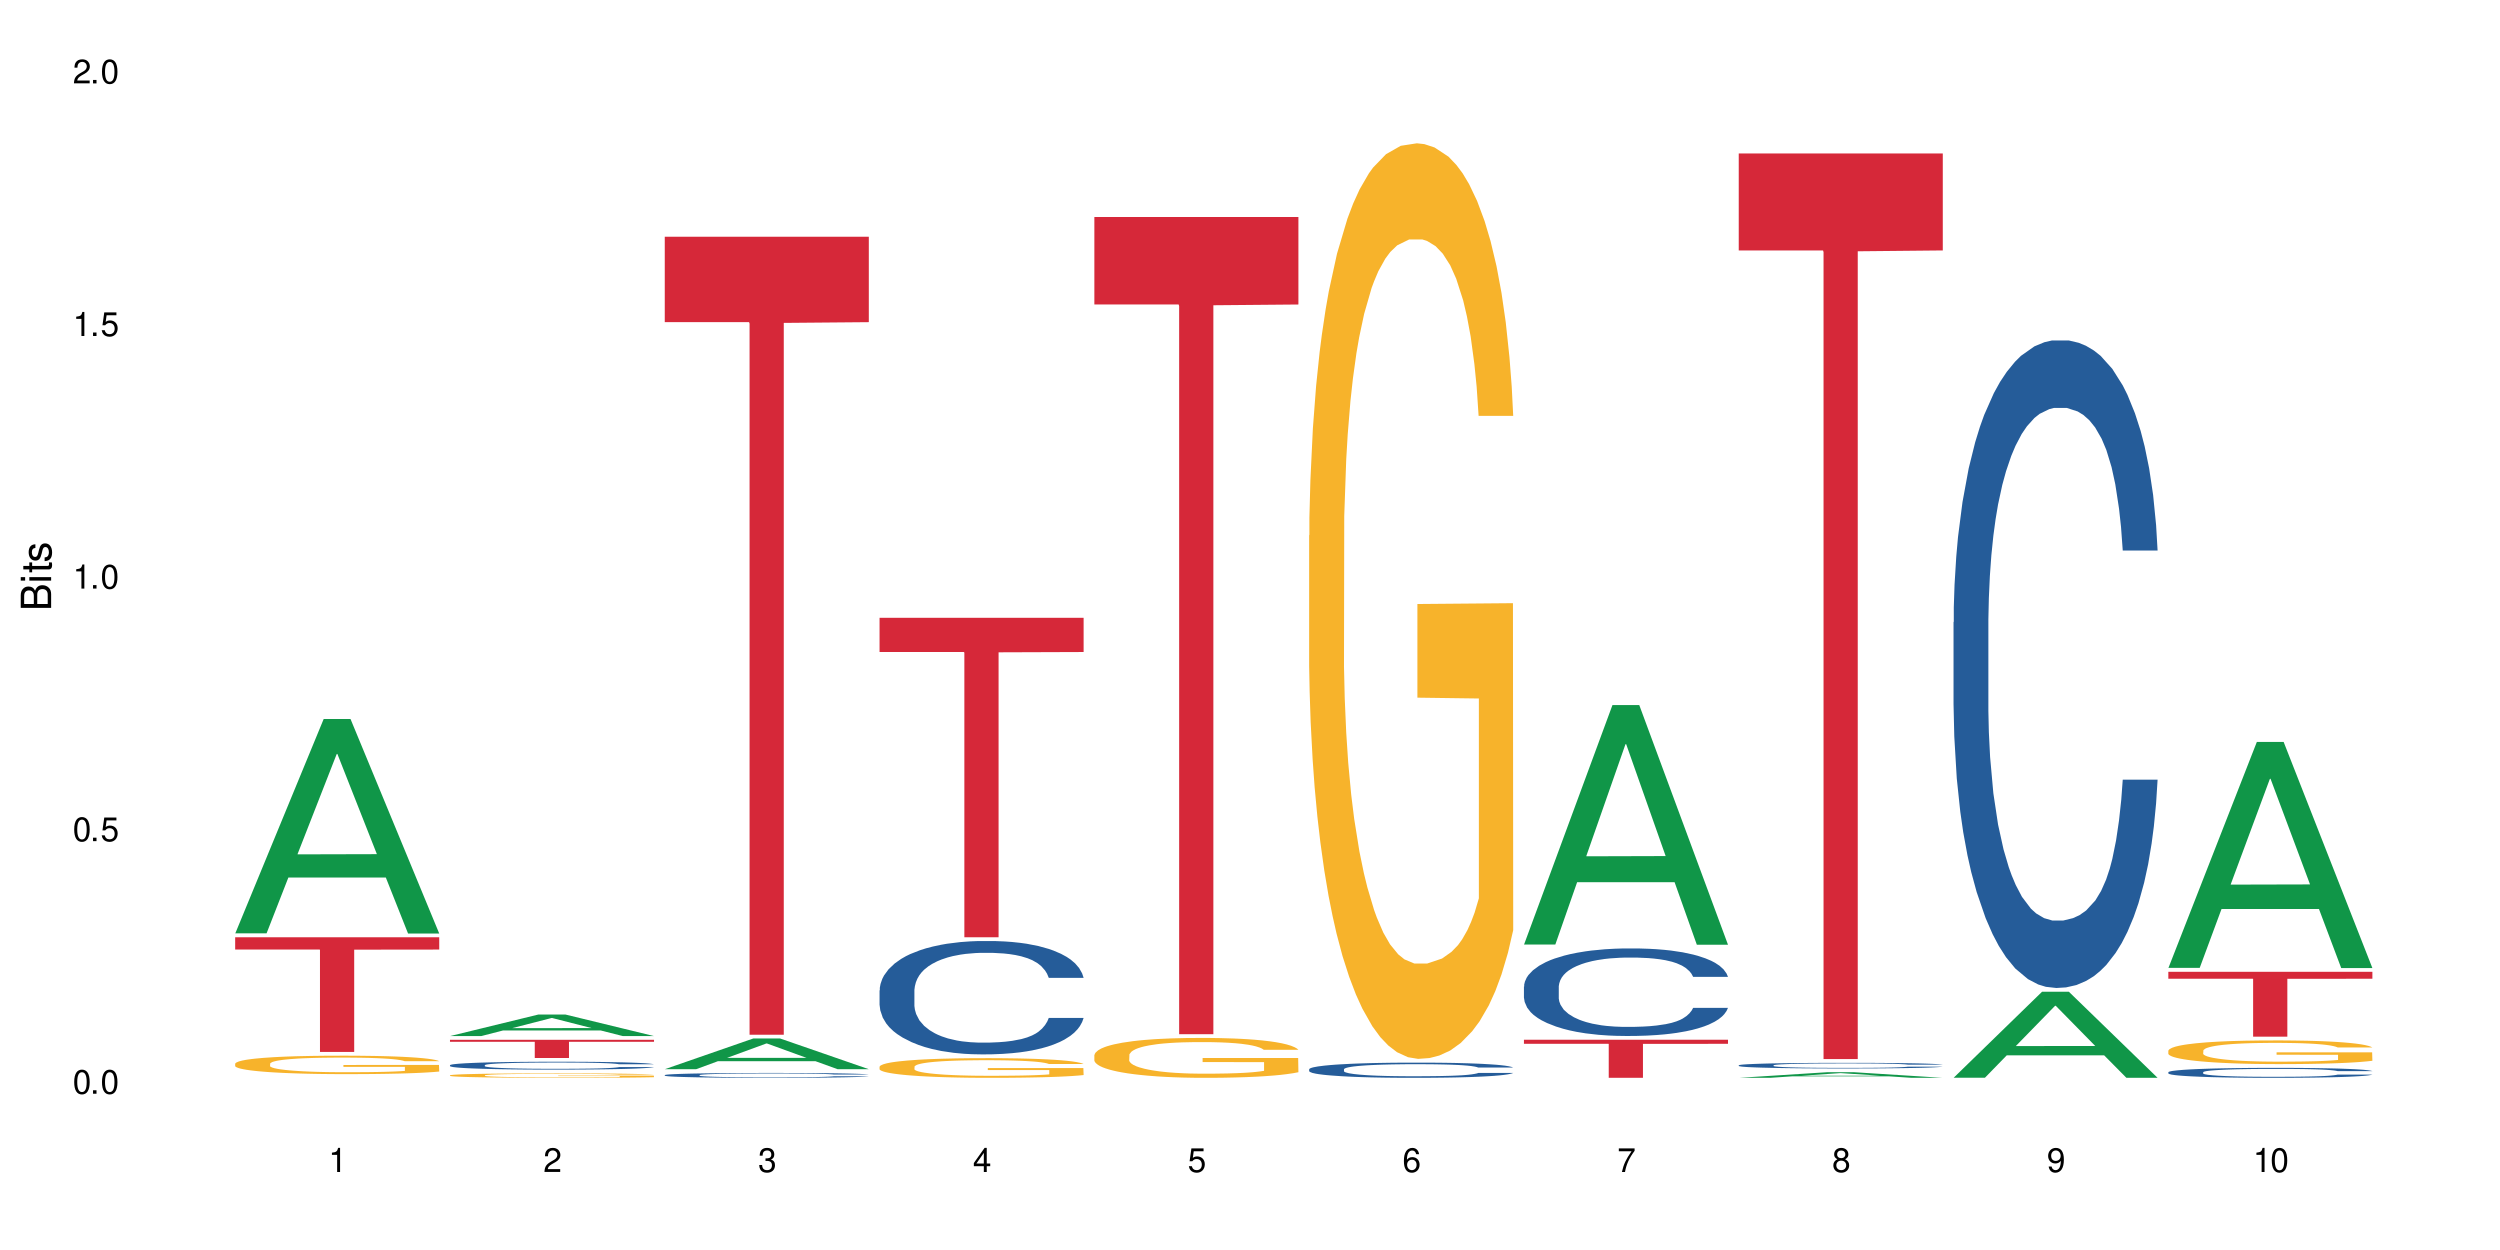 <?xml version="1.0" encoding="UTF-8"?>
<svg xmlns="http://www.w3.org/2000/svg" xmlns:xlink="http://www.w3.org/1999/xlink" width="720" height="360" viewBox="0 0 720 360">
<defs>
<g>
<g id="glyph-0-0">
</g>
<g id="glyph-0-1">
<path d="M 2.641 -6.938 C 2 -6.938 1.422 -6.656 1.078 -6.172 C 0.641 -5.562 0.406 -4.641 0.406 -3.359 C 0.406 -1.016 1.188 0.219 2.641 0.219 C 4.078 0.219 4.859 -1.016 4.859 -3.297 C 4.859 -4.641 4.656 -5.547 4.203 -6.172 C 3.844 -6.656 3.281 -6.938 2.641 -6.938 Z M 2.641 -6.188 C 3.547 -6.188 4 -5.25 4 -3.375 C 4 -1.406 3.562 -0.484 2.625 -0.484 C 1.734 -0.484 1.281 -1.438 1.281 -3.344 C 1.281 -5.25 1.734 -6.188 2.641 -6.188 Z M 2.641 -6.188 "/>
</g>
<g id="glyph-0-2">
<path d="M 1.828 -1 L 0.828 -1 L 0.828 0 L 1.828 0 Z M 1.828 -1 "/>
</g>
<g id="glyph-0-3">
<path d="M 4.562 -6.797 L 1.062 -6.797 L 0.547 -3.094 L 1.328 -3.094 C 1.719 -3.562 2.047 -3.734 2.578 -3.734 C 3.484 -3.734 4.062 -3.109 4.062 -2.094 C 4.062 -1.125 3.484 -0.531 2.578 -0.531 C 1.828 -0.531 1.375 -0.906 1.188 -1.672 L 0.328 -1.672 C 0.453 -1.109 0.547 -0.844 0.75 -0.594 C 1.125 -0.078 1.828 0.219 2.594 0.219 C 3.969 0.219 4.922 -0.781 4.922 -2.219 C 4.922 -3.562 4.031 -4.484 2.719 -4.484 C 2.25 -4.484 1.859 -4.359 1.469 -4.062 L 1.734 -5.969 L 4.562 -5.969 Z M 4.562 -6.797 "/>
</g>
<g id="glyph-0-4">
<path d="M 2.484 -4.938 L 2.484 0 L 3.328 0 L 3.328 -6.938 L 2.766 -6.938 C 2.469 -5.875 2.281 -5.734 0.984 -5.562 L 0.984 -4.938 Z M 2.484 -4.938 "/>
</g>
<g id="glyph-0-5">
<path d="M 4.859 -0.828 L 1.281 -0.828 C 1.359 -1.406 1.672 -1.781 2.5 -2.281 L 3.469 -2.828 C 4.406 -3.344 4.906 -4.062 4.906 -4.906 C 4.906 -5.484 4.672 -6.031 4.266 -6.406 C 3.859 -6.766 3.375 -6.938 2.719 -6.938 C 1.859 -6.938 1.219 -6.625 0.844 -6.031 C 0.609 -5.672 0.5 -5.234 0.484 -4.531 L 1.328 -4.531 C 1.359 -5.016 1.406 -5.281 1.531 -5.516 C 1.75 -5.938 2.188 -6.203 2.703 -6.203 C 3.469 -6.203 4.031 -5.641 4.031 -4.891 C 4.031 -4.344 3.719 -3.859 3.125 -3.516 L 2.234 -3 C 0.812 -2.172 0.406 -1.531 0.328 -0.016 L 4.859 -0.016 Z M 4.859 -0.828 "/>
</g>
<g id="glyph-0-6">
<path d="M 2.125 -3.188 L 2.578 -3.188 C 3.5 -3.188 3.984 -2.766 3.984 -1.922 C 3.984 -1.062 3.469 -0.531 2.594 -0.531 C 1.656 -0.531 1.203 -1 1.156 -2.016 L 0.312 -2.016 C 0.344 -1.453 0.438 -1.094 0.609 -0.781 C 0.953 -0.109 1.625 0.219 2.547 0.219 C 3.953 0.219 4.859 -0.625 4.859 -1.938 C 4.859 -2.828 4.516 -3.297 3.703 -3.594 C 4.344 -3.844 4.656 -4.328 4.656 -5.031 C 4.656 -6.219 3.875 -6.938 2.578 -6.938 C 1.203 -6.938 0.484 -6.172 0.453 -4.703 L 1.297 -4.703 C 1.312 -5.125 1.344 -5.359 1.453 -5.578 C 1.641 -5.969 2.062 -6.203 2.594 -6.203 C 3.344 -6.203 3.797 -5.75 3.797 -5 C 3.797 -4.516 3.609 -4.219 3.25 -4.047 C 3.016 -3.953 2.703 -3.922 2.125 -3.906 Z M 2.125 -3.188 "/>
</g>
<g id="glyph-0-7">
<path d="M 3.141 -1.672 L 3.141 0 L 3.984 0 L 3.984 -1.672 L 4.984 -1.672 L 4.984 -2.438 L 3.984 -2.438 L 3.984 -6.938 L 3.359 -6.938 L 0.266 -2.578 L 0.266 -1.672 Z M 3.141 -2.438 L 1 -2.438 L 3.141 -5.5 Z M 3.141 -2.438 "/>
</g>
<g id="glyph-0-8">
<path d="M 4.781 -5.125 C 4.609 -6.266 3.891 -6.938 2.844 -6.938 C 2.094 -6.938 1.422 -6.578 1.031 -5.953 C 0.594 -5.266 0.406 -4.422 0.406 -3.172 C 0.406 -2 0.578 -1.25 0.984 -0.641 C 1.359 -0.078 1.953 0.219 2.703 0.219 C 3.984 0.219 4.922 -0.75 4.922 -2.094 C 4.922 -3.375 4.062 -4.281 2.844 -4.281 C 2.172 -4.281 1.641 -4.031 1.281 -3.516 C 1.281 -5.234 1.828 -6.188 2.797 -6.188 C 3.391 -6.188 3.797 -5.797 3.938 -5.125 Z M 2.734 -3.531 C 3.547 -3.531 4.062 -2.953 4.062 -2.031 C 4.062 -1.156 3.484 -0.531 2.703 -0.531 C 1.922 -0.531 1.328 -1.188 1.328 -2.078 C 1.328 -2.938 1.906 -3.531 2.734 -3.531 Z M 2.734 -3.531 "/>
</g>
<g id="glyph-0-9">
<path d="M 4.984 -6.797 L 0.438 -6.797 L 0.438 -5.969 L 4.109 -5.969 C 2.5 -3.656 1.828 -2.234 1.328 0 L 2.219 0 C 2.594 -2.172 3.453 -4.047 4.984 -6.094 Z M 4.984 -6.797 "/>
</g>
<g id="glyph-0-10">
<path d="M 3.75 -3.656 C 4.469 -4.094 4.688 -4.438 4.688 -5.078 C 4.688 -6.172 3.844 -6.938 2.641 -6.938 C 1.438 -6.938 0.594 -6.172 0.594 -5.094 C 0.594 -4.438 0.812 -4.094 1.516 -3.656 C 0.734 -3.266 0.359 -2.703 0.359 -1.922 C 0.359 -0.656 1.281 0.219 2.641 0.219 C 3.984 0.219 4.922 -0.656 4.922 -1.922 C 4.922 -2.703 4.531 -3.266 3.75 -3.656 Z M 2.641 -6.188 C 3.359 -6.188 3.812 -5.75 3.812 -5.062 C 3.812 -4.406 3.344 -3.984 2.641 -3.984 C 1.922 -3.984 1.453 -4.406 1.453 -5.078 C 1.453 -5.75 1.922 -6.188 2.641 -6.188 Z M 2.641 -3.266 C 3.484 -3.266 4.062 -2.719 4.062 -1.906 C 4.062 -1.078 3.484 -0.531 2.625 -0.531 C 1.797 -0.531 1.219 -1.094 1.219 -1.906 C 1.219 -2.719 1.781 -3.266 2.641 -3.266 Z M 2.641 -3.266 "/>
</g>
<g id="glyph-0-11">
<path d="M 0.516 -1.578 C 0.672 -0.453 1.406 0.219 2.438 0.219 C 3.188 0.219 3.859 -0.141 4.266 -0.766 C 4.688 -1.453 4.891 -2.297 4.891 -3.547 C 4.891 -4.719 4.703 -5.453 4.312 -6.078 C 3.938 -6.641 3.344 -6.938 2.594 -6.938 C 1.297 -6.938 0.359 -5.969 0.359 -4.625 C 0.359 -3.344 1.234 -2.453 2.453 -2.453 C 3.094 -2.453 3.578 -2.672 4.016 -3.203 C 4 -1.484 3.469 -0.531 2.5 -0.531 C 1.906 -0.531 1.484 -0.906 1.359 -1.578 Z M 2.578 -6.203 C 3.375 -6.203 3.969 -5.531 3.969 -4.641 C 3.969 -3.797 3.391 -3.188 2.547 -3.188 C 1.734 -3.188 1.234 -3.766 1.234 -4.688 C 1.234 -5.562 1.797 -6.203 2.578 -6.203 Z M 2.578 -6.203 "/>
</g>
<g id="glyph-1-0">
</g>
<g id="glyph-1-1">
<path d="M 0 -0.953 L 0 -4.891 C 0 -5.719 -0.234 -6.344 -0.734 -6.797 C -1.188 -7.234 -1.812 -7.469 -2.5 -7.469 C -3.547 -7.469 -4.188 -7 -4.625 -5.875 C -4.984 -6.688 -5.625 -7.094 -6.531 -7.094 C -7.172 -7.094 -7.734 -6.859 -8.141 -6.391 C -8.562 -5.922 -8.75 -5.344 -8.75 -4.5 L -8.75 -0.953 Z M -4.984 -2.062 L -7.766 -2.062 L -7.766 -4.219 C -7.766 -4.844 -7.688 -5.203 -7.453 -5.5 C -7.219 -5.812 -6.859 -5.969 -6.375 -5.969 C -5.891 -5.969 -5.531 -5.812 -5.297 -5.5 C -5.062 -5.203 -4.984 -4.844 -4.984 -4.219 Z M -0.984 -2.062 L -4 -2.062 L -4 -4.781 C -4 -5.766 -3.438 -6.359 -2.484 -6.359 C -1.547 -6.359 -0.984 -5.766 -0.984 -4.781 Z M -0.984 -2.062 "/>
</g>
<g id="glyph-1-2">
<path d="M -6.281 -1.797 L -6.281 -0.797 L 0 -0.797 L 0 -1.797 Z M -8.75 -1.797 L -8.75 -0.797 L -7.484 -0.797 L -7.484 -1.797 Z M -8.75 -1.797 "/>
</g>
<g id="glyph-1-3">
<path d="M -6.281 -3.047 L -6.281 -2.016 L -8.016 -2.016 L -8.016 -1.016 L -6.281 -1.016 L -6.281 -0.172 L -5.469 -0.172 L -5.469 -1.016 L -0.719 -1.016 C -0.078 -1.016 0.281 -1.453 0.281 -2.234 C 0.281 -2.5 0.25 -2.719 0.188 -3.047 L -0.641 -3.047 C -0.609 -2.906 -0.594 -2.766 -0.594 -2.562 C -0.594 -2.141 -0.719 -2.016 -1.156 -2.016 L -5.469 -2.016 L -5.469 -3.047 Z M -6.281 -3.047 "/>
</g>
<g id="glyph-1-4">
<path d="M -4.531 -5.25 C -5.766 -5.25 -6.469 -4.422 -6.469 -2.969 C -6.469 -1.516 -5.719 -0.562 -4.547 -0.562 C -3.562 -0.562 -3.094 -1.062 -2.734 -2.562 L -2.516 -3.484 C -2.344 -4.188 -2.094 -4.469 -1.641 -4.469 C -1.047 -4.469 -0.641 -3.875 -0.641 -3 C -0.641 -2.453 -0.797 -2 -1.062 -1.75 C -1.25 -1.594 -1.422 -1.531 -1.875 -1.469 L -1.875 -0.406 C -0.422 -0.453 0.281 -1.266 0.281 -2.922 C 0.281 -4.5 -0.5 -5.516 -1.719 -5.516 C -2.656 -5.516 -3.172 -4.984 -3.469 -3.734 L -3.703 -2.766 C -3.891 -1.953 -4.156 -1.609 -4.594 -1.609 C -5.188 -1.609 -5.547 -2.125 -5.547 -2.938 C -5.547 -3.75 -5.203 -4.172 -4.531 -4.203 Z M -4.531 -5.25 "/>
</g>
</g>
</defs>
<rect x="-72" y="-36" width="864" height="432" fill="rgb(100%, 100%, 100%)" fill-opacity="1"/>
<path fill-rule="nonzero" fill="rgb(6.275%, 58.824%, 28.235%)" fill-opacity="1" d="M 67.73 268.801 L 67.793 268.742 L 93.223 207.066 L 100.945 207.066 L 126.5 268.855 L 117.52 268.855 L 111.117 252.727 L 83.051 252.727 L 76.773 268.801 L 67.73 268.801 L 85.75 246.055 L 108.543 245.996 L 97.176 217.164 L 97.051 217.105 L 96.926 217.277 L 85.688 245.996 L 85.75 246.055 Z M 67.73 268.801 "/>
<path fill-rule="nonzero" fill="rgb(96.863%, 70.196%, 16.863%)" fill-opacity="1" d="M 67.73 306.312 L 67.801 306.309 L 67.801 306.211 L 68.09 305.992 L 68.805 305.691 L 69.738 305.445 L 70.742 305.25 L 71.387 305.148 L 72.461 305.004 L 73.395 304.895 L 75.758 304.676 L 78.77 304.473 L 80.418 304.387 L 82.281 304.305 L 84.93 304.211 L 86.148 304.18 L 89.875 304.102 L 94.105 304.051 L 98.762 304.039 L 100.914 304.043 L 103.852 304.062 L 107.863 304.113 L 110.16 304.164 L 111.949 304.211 L 113.812 304.273 L 116.105 304.371 L 118.258 304.488 L 119.977 304.605 L 121.695 304.75 L 123.129 304.906 L 124.348 305.074 L 125.422 305.277 L 126.07 305.449 L 126.5 305.617 L 116.535 305.617 L 115.965 305.449 L 115.32 305.316 L 114.242 305.156 L 113.168 305.043 L 112.094 304.949 L 110.086 304.824 L 108.367 304.746 L 106.215 304.676 L 104.137 304.633 L 101.773 304.605 L 100.34 304.594 L 96.543 304.594 L 93.102 304.629 L 91.094 304.668 L 89.66 304.707 L 87.656 304.781 L 86.438 304.836 L 85.719 304.875 L 83.57 305.027 L 82.137 305.164 L 81.348 305.254 L 80.344 305.402 L 79.629 305.531 L 78.84 305.727 L 78.41 305.871 L 77.836 306.199 L 77.766 307.074 L 77.98 307.258 L 78.41 307.457 L 78.984 307.633 L 79.844 307.816 L 80.703 307.957 L 82.207 308.148 L 83.496 308.273 L 84.5 308.355 L 86.438 308.484 L 87.227 308.531 L 89.09 308.617 L 91.023 308.684 L 93.387 308.742 L 95.18 308.773 L 98.047 308.797 L 101.703 308.797 L 106 308.77 L 108.727 308.73 L 110.59 308.691 L 111.809 308.656 L 113.312 308.602 L 114.387 308.555 L 115.391 308.5 L 116.609 308.418 L 116.609 307.258 L 98.906 307.254 L 98.906 306.711 L 126.426 306.707 L 126.5 308.602 L 124.992 308.734 L 123.129 308.859 L 121.34 308.957 L 119.477 309.039 L 116.824 309.133 L 114.672 309.191 L 111.375 309.258 L 108.367 309.301 L 105.215 309.332 L 102.418 309.344 L 99.121 309.352 L 96.184 309.34 L 93.031 309.312 L 90.52 309.273 L 88.227 309.223 L 85.934 309.16 L 83.066 309.059 L 81.203 308.977 L 79.27 308.875 L 77.336 308.754 L 75.613 308.621 L 74.469 308.52 L 73.32 308.402 L 72.102 308.258 L 70.957 308.094 L 70.098 307.941 L 69.309 307.773 L 68.734 307.613 L 68.16 307.395 L 67.875 307.219 L 67.73 307.07 Z M 67.73 306.312 "/>
<path fill-rule="nonzero" fill="rgb(83.922%, 15.686%, 22.353%)" fill-opacity="1" d="M 67.73 269.938 L 126.5 269.938 L 126.5 273.473 L 102.008 273.504 L 102.008 302.957 L 92.152 302.957 L 92.152 273.535 L 92.008 273.473 L 67.73 273.473 Z M 67.73 269.938 "/>
<path fill-rule="nonzero" fill="rgb(6.275%, 58.824%, 28.235%)" fill-opacity="1" d="M 129.594 298.383 L 129.656 298.379 L 155.082 292.176 L 162.805 292.176 L 188.359 298.391 L 179.383 298.391 L 172.977 296.766 L 144.91 296.766 L 138.633 298.383 L 129.594 298.383 L 147.613 296.098 L 170.402 296.09 L 159.039 293.191 L 158.914 293.184 L 158.789 293.203 L 147.547 296.09 L 147.613 296.098 Z M 129.594 298.383 "/>
<path fill-rule="nonzero" fill="rgb(14.51%, 36.078%, 60%)" fill-opacity="1" d="M 129.594 306.766 L 129.664 306.766 L 129.664 306.715 L 129.879 306.637 L 130.379 306.535 L 130.883 306.469 L 132.172 306.344 L 133.965 306.227 L 135.828 306.137 L 137.188 306.082 L 138.406 306.039 L 141.203 305.965 L 142.992 305.926 L 144.93 305.891 L 147.293 305.855 L 149.016 305.832 L 152.883 305.801 L 155.75 305.785 L 157.973 305.777 L 162.773 305.777 L 165.641 305.789 L 167.719 305.797 L 170.012 305.812 L 171.949 305.832 L 175.316 305.879 L 178.324 305.938 L 179.688 305.969 L 181.836 306.035 L 183.484 306.098 L 184.633 306.152 L 185.922 306.227 L 187.07 306.32 L 187.93 306.426 L 188.359 306.516 L 178.324 306.516 L 177.824 306.434 L 177.25 306.367 L 176.176 306.285 L 175.102 306.223 L 173.598 306.164 L 172.234 306.125 L 170.371 306.086 L 168.723 306.059 L 167.004 306.039 L 165.355 306.027 L 162.199 306.016 L 158.547 306.016 L 157.184 306.02 L 154.391 306.035 L 152.883 306.051 L 150.734 306.078 L 149.23 306.105 L 147.438 306.148 L 146.219 306.184 L 144.715 306.238 L 143.641 306.285 L 142.422 306.355 L 141.703 306.406 L 141.059 306.465 L 140.484 306.531 L 140.055 306.605 L 139.77 306.684 L 139.625 306.758 L 139.625 307.078 L 139.77 307.152 L 140.129 307.238 L 141.059 307.367 L 142.422 307.477 L 143.996 307.562 L 145.504 307.625 L 146.363 307.656 L 147.508 307.688 L 149.301 307.73 L 151.879 307.77 L 153.387 307.789 L 155.68 307.805 L 158.043 307.812 L 161.199 307.812 L 163.992 307.805 L 165.855 307.793 L 167.789 307.777 L 170.441 307.742 L 172.09 307.711 L 173.523 307.668 L 174.598 307.629 L 175.316 307.598 L 176.391 307.531 L 177.25 307.461 L 177.895 307.391 L 178.324 307.32 L 188.359 307.32 L 187.93 307.402 L 187.285 307.484 L 186.641 307.543 L 185.637 307.617 L 184.488 307.68 L 182.84 307.754 L 181.48 307.801 L 179.688 307.852 L 178.039 307.891 L 176.246 307.926 L 173.598 307.969 L 171.875 307.988 L 170.012 308.008 L 167.789 308.023 L 164.996 308.039 L 161.984 308.047 L 159.191 308.051 L 156.18 308.047 L 153.957 308.039 L 151.02 308.02 L 147.367 307.98 L 144.715 307.941 L 142.637 307.902 L 140.844 307.859 L 138.836 307.805 L 136.258 307.715 L 134.68 307.645 L 133.605 307.586 L 132.387 307.504 L 131.527 307.43 L 130.523 307.316 L 129.809 307.168 L 129.594 307.055 Z M 129.594 306.766 "/>
<path fill-rule="nonzero" fill="rgb(96.863%, 70.196%, 16.863%)" fill-opacity="1" d="M 129.594 309.68 L 129.664 309.68 L 129.664 309.656 L 129.949 309.602 L 130.668 309.531 L 131.598 309.473 L 132.602 309.426 L 133.246 309.398 L 134.32 309.363 L 135.254 309.34 L 137.617 309.285 L 140.629 309.234 L 142.277 309.215 L 144.141 309.195 L 146.793 309.172 L 148.012 309.164 L 151.738 309.145 L 155.965 309.133 L 160.625 309.129 L 162.773 309.133 L 165.711 309.137 L 169.727 309.148 L 172.02 309.16 L 173.812 309.172 L 175.676 309.188 L 177.969 309.211 L 180.117 309.238 L 181.836 309.27 L 183.559 309.305 L 184.992 309.34 L 186.211 309.383 L 187.285 309.43 L 187.93 309.473 L 188.359 309.512 L 178.398 309.512 L 177.824 309.473 L 177.18 309.441 L 176.105 309.402 L 175.031 309.375 L 173.953 309.352 L 171.949 309.32 L 170.227 309.301 L 168.078 309.285 L 166 309.273 L 163.633 309.27 L 162.199 309.266 L 158.402 309.266 L 154.961 309.273 L 152.957 309.281 L 151.523 309.293 L 149.516 309.309 L 148.297 309.324 L 147.582 309.332 L 145.43 309.371 L 143.996 309.402 L 143.207 309.426 L 142.207 309.461 L 141.488 309.492 L 140.699 309.539 L 140.27 309.574 L 139.695 309.652 L 139.625 309.863 L 139.84 309.91 L 140.27 309.957 L 140.844 310 L 141.703 310.043 L 142.562 310.078 L 144.07 310.125 L 145.359 310.156 L 146.363 310.176 L 148.297 310.207 L 149.086 310.219 L 150.949 310.238 L 152.883 310.254 L 155.25 310.27 L 157.039 310.277 L 159.906 310.281 L 163.562 310.281 L 167.863 310.273 L 170.586 310.266 L 172.449 310.254 L 173.668 310.246 L 175.172 310.234 L 176.246 310.223 L 177.25 310.211 L 178.469 310.191 L 178.469 309.91 L 160.766 309.91 L 160.766 309.777 L 188.289 309.777 L 188.359 310.234 L 186.855 310.266 L 184.992 310.297 L 183.199 310.32 L 181.336 310.34 L 178.684 310.363 L 176.535 310.375 L 173.238 310.395 L 170.227 310.402 L 167.074 310.41 L 164.277 310.414 L 158.043 310.414 L 154.891 310.406 L 152.383 310.398 L 150.09 310.387 L 147.797 310.371 L 144.93 310.344 L 143.066 310.324 L 141.129 310.301 L 139.195 310.27 L 137.477 310.238 L 136.328 310.215 L 135.184 310.188 L 133.965 310.152 L 132.816 310.113 L 131.957 310.074 L 131.168 310.035 L 130.594 309.996 L 130.023 309.941 L 129.734 309.898 L 129.594 309.863 Z M 129.594 309.68 "/>
<path fill-rule="nonzero" fill="rgb(83.922%, 15.686%, 22.353%)" fill-opacity="1" d="M 129.594 299.469 L 188.359 299.469 L 188.359 300.031 L 163.867 300.035 L 163.867 304.699 L 154.012 304.699 L 154.012 300.039 L 153.871 300.031 L 129.594 300.031 Z M 129.594 299.469 "/>
<path fill-rule="nonzero" fill="rgb(6.275%, 58.824%, 28.235%)" fill-opacity="1" d="M 191.453 307.926 L 191.516 307.914 L 216.945 299.082 L 224.668 299.082 L 250.219 307.934 L 241.242 307.934 L 234.84 305.621 L 206.773 305.621 L 200.492 307.926 L 191.453 307.926 L 209.473 304.668 L 232.266 304.66 L 220.898 300.527 L 220.773 300.52 L 220.648 300.543 L 209.41 304.66 L 209.473 304.668 Z M 191.453 307.926 "/>
<path fill-rule="nonzero" fill="rgb(14.51%, 36.078%, 60%)" fill-opacity="1" d="M 191.453 309.625 L 191.523 309.621 L 191.523 309.59 L 191.738 309.543 L 192.242 309.48 L 192.742 309.438 L 194.031 309.363 L 195.824 309.289 L 197.688 309.234 L 199.051 309.199 L 200.27 309.176 L 203.062 309.129 L 204.855 309.102 L 206.789 309.082 L 209.156 309.059 L 210.875 309.047 L 214.746 309.027 L 217.613 309.016 L 219.832 309.012 L 224.637 309.012 L 227.5 309.02 L 229.582 309.023 L 231.875 309.035 L 233.809 309.047 L 237.176 309.074 L 240.188 309.109 L 241.547 309.133 L 243.699 309.172 L 245.348 309.211 L 246.492 309.242 L 247.785 309.289 L 248.93 309.348 L 249.789 309.414 L 250.219 309.469 L 240.188 309.469 L 239.684 309.418 L 239.113 309.379 L 238.035 309.324 L 236.961 309.289 L 235.457 309.25 L 234.094 309.227 L 232.23 309.203 L 230.582 309.188 L 228.863 309.176 L 227.215 309.168 L 224.062 309.16 L 220.406 309.16 L 219.043 309.164 L 216.25 309.172 L 214.746 309.18 L 212.594 309.199 L 211.09 309.215 L 209.297 309.242 L 208.078 309.262 L 206.574 309.297 L 205.5 309.328 L 204.281 309.367 L 203.566 309.402 L 202.918 309.438 L 202.348 309.48 L 201.918 309.523 L 201.629 309.57 L 201.484 309.617 L 201.484 309.816 L 201.629 309.863 L 201.988 309.914 L 202.918 309.992 L 204.281 310.062 L 205.859 310.117 L 207.363 310.152 L 208.223 310.172 L 209.371 310.191 L 211.16 310.219 L 213.742 310.242 L 215.246 310.254 L 217.539 310.266 L 219.906 310.27 L 223.059 310.27 L 225.852 310.266 L 227.715 310.258 L 229.652 310.246 L 232.305 310.227 L 233.953 310.207 L 235.387 310.18 L 236.461 310.156 L 237.176 310.137 L 238.254 310.098 L 239.113 310.055 L 239.758 310.008 L 240.188 309.965 L 250.219 309.965 L 249.789 310.016 L 249.145 310.066 L 248.5 310.102 L 247.496 310.148 L 246.352 310.188 L 244.703 310.23 L 243.34 310.262 L 241.547 310.293 L 239.898 310.316 L 238.109 310.34 L 235.457 310.367 L 233.738 310.379 L 231.875 310.391 L 229.652 310.398 L 226.855 310.41 L 223.848 310.414 L 218.043 310.414 L 215.82 310.406 L 212.883 310.395 L 209.227 310.375 L 206.574 310.348 L 204.496 310.324 L 202.703 310.297 L 200.699 310.266 L 198.117 310.207 L 196.543 310.164 L 195.465 310.129 L 194.246 310.078 L 193.387 310.035 L 192.383 309.961 L 191.668 309.871 L 191.453 309.801 Z M 191.453 309.625 "/>
<path fill-rule="nonzero" fill="rgb(83.922%, 15.686%, 22.353%)" fill-opacity="1" d="M 191.453 68.18 L 250.219 68.18 L 250.219 92.781 L 225.727 92.996 L 225.727 298 L 215.875 298 L 215.875 93.211 L 215.73 92.781 L 191.453 92.781 Z M 191.453 68.18 "/>
<path fill-rule="nonzero" fill="rgb(14.51%, 36.078%, 60%)" fill-opacity="1" d="M 253.312 285.227 L 253.387 285.199 L 253.387 284.48 L 253.602 283.348 L 254.102 281.914 L 254.605 280.93 L 255.895 279.168 L 257.684 277.469 L 259.547 276.156 L 260.91 275.379 L 262.129 274.781 L 264.922 273.68 L 266.715 273.109 L 268.652 272.605 L 271.016 272.098 L 272.734 271.797 L 276.605 271.32 L 279.473 271.113 L 281.695 271.023 L 286.496 271.023 L 289.363 271.141 L 291.441 271.289 L 293.734 271.531 L 295.668 271.797 L 299.039 272.453 L 302.047 273.289 L 303.41 273.77 L 305.559 274.691 L 307.207 275.59 L 308.355 276.363 L 309.645 277.469 L 310.793 278.812 L 311.652 280.332 L 312.082 281.617 L 302.047 281.617 L 301.547 280.422 L 300.973 279.496 L 299.898 278.273 L 298.824 277.41 L 297.316 276.543 L 295.957 275.977 L 294.094 275.41 L 292.445 275.051 L 290.723 274.781 L 289.074 274.602 L 285.922 274.426 L 282.266 274.426 L 280.906 274.484 L 278.109 274.723 L 276.605 274.934 L 274.457 275.348 L 272.949 275.738 L 271.16 276.336 L 269.941 276.84 L 268.434 277.617 L 267.359 278.305 L 266.141 279.289 L 265.426 280.035 L 264.781 280.871 L 264.207 281.855 L 263.777 282.898 L 263.492 284.004 L 263.348 285.078 L 263.348 289.703 L 263.492 290.777 L 263.848 292.031 L 264.781 293.852 L 266.141 295.434 L 267.719 296.688 L 269.223 297.582 L 270.082 298 L 271.23 298.477 L 273.023 299.074 L 275.602 299.672 L 277.105 299.91 L 279.402 300.148 L 281.766 300.27 L 284.918 300.27 L 287.715 300.148 L 289.578 300 L 291.512 299.762 L 294.164 299.254 L 295.812 298.777 L 297.246 298.207 L 298.32 297.641 L 299.039 297.164 L 300.113 296.238 L 300.973 295.223 L 301.617 294.18 L 302.047 293.164 L 312.082 293.164 L 311.652 294.359 L 311.008 295.523 L 310.363 296.387 L 309.359 297.434 L 308.211 298.359 L 306.562 299.402 L 305.203 300.09 L 303.41 300.836 L 301.762 301.402 L 299.969 301.91 L 297.316 302.508 L 295.598 302.805 L 293.734 303.074 L 291.512 303.312 L 288.719 303.52 L 285.707 303.641 L 282.914 303.668 L 279.902 303.609 L 277.68 303.492 L 274.742 303.223 L 271.086 302.684 L 268.434 302.117 L 266.355 301.551 L 264.566 300.953 L 262.559 300.148 L 259.98 298.836 L 258.402 297.82 L 257.328 296.984 L 256.109 295.82 L 255.25 294.777 L 254.246 293.105 L 253.527 290.988 L 253.312 289.344 Z M 253.312 285.227 "/>
<path fill-rule="nonzero" fill="rgb(96.863%, 70.196%, 16.863%)" fill-opacity="1" d="M 253.312 307.176 L 253.387 307.172 L 253.387 307.066 L 253.672 306.836 L 254.387 306.516 L 255.32 306.25 L 256.324 306.043 L 256.969 305.934 L 258.043 305.781 L 258.977 305.668 L 261.34 305.434 L 264.352 305.215 L 266 305.125 L 267.863 305.035 L 270.516 304.938 L 271.73 304.902 L 275.461 304.816 L 279.688 304.766 L 284.348 304.75 L 286.496 304.754 L 289.434 304.777 L 293.449 304.832 L 295.742 304.887 L 297.531 304.938 L 299.395 305.004 L 301.691 305.109 L 303.84 305.23 L 305.559 305.355 L 307.281 305.512 L 308.715 305.676 L 309.93 305.859 L 311.008 306.074 L 311.652 306.258 L 312.082 306.438 L 302.121 306.438 L 301.547 306.258 L 300.902 306.117 L 299.824 305.945 L 298.75 305.82 L 297.676 305.723 L 295.668 305.59 L 293.949 305.508 L 291.801 305.434 L 289.723 305.387 L 287.355 305.355 L 285.922 305.344 L 282.125 305.344 L 278.684 305.383 L 276.676 305.422 L 275.242 305.465 L 273.238 305.543 L 272.02 305.605 L 271.301 305.645 L 269.152 305.805 L 267.719 305.949 L 266.93 306.051 L 265.926 306.203 L 265.211 306.344 L 264.422 306.551 L 263.992 306.707 L 263.418 307.059 L 263.348 307.988 L 263.562 308.188 L 263.992 308.398 L 264.566 308.586 L 265.426 308.781 L 266.285 308.93 L 267.789 309.133 L 269.082 309.266 L 270.082 309.355 L 272.02 309.496 L 272.809 309.543 L 274.672 309.633 L 276.605 309.707 L 278.973 309.77 L 280.762 309.801 L 283.629 309.824 L 287.285 309.824 L 291.586 309.793 L 294.309 309.754 L 296.172 309.711 L 297.391 309.676 L 298.895 309.617 L 299.969 309.566 L 300.973 309.512 L 302.191 309.422 L 302.191 308.188 L 284.488 308.18 L 284.488 307.602 L 312.008 307.598 L 312.082 309.617 L 310.578 309.758 L 308.715 309.895 L 306.922 309.996 L 305.059 310.086 L 302.406 310.184 L 300.258 310.246 L 296.961 310.316 L 293.949 310.363 L 290.797 310.395 L 288 310.41 L 284.703 310.414 L 281.766 310.406 L 278.613 310.375 L 276.105 310.332 L 273.812 310.281 L 271.516 310.215 L 268.652 310.105 L 266.789 310.016 L 264.852 309.91 L 262.918 309.777 L 261.195 309.641 L 260.051 309.531 L 258.902 309.406 L 257.684 309.25 L 256.539 309.074 L 255.68 308.914 L 254.891 308.734 L 254.316 308.562 L 253.742 308.332 L 253.457 308.145 L 253.312 307.984 Z M 253.312 307.176 "/>
<path fill-rule="nonzero" fill="rgb(83.922%, 15.686%, 22.353%)" fill-opacity="1" d="M 253.312 177.934 L 312.082 177.934 L 312.082 187.781 L 287.59 187.867 L 287.59 269.941 L 277.734 269.941 L 277.734 187.953 L 277.594 187.781 L 253.312 187.781 Z M 253.312 177.934 "/>
<path fill-rule="nonzero" fill="rgb(96.863%, 70.196%, 16.863%)" fill-opacity="1" d="M 315.176 303.844 L 315.246 303.832 L 315.246 303.625 L 315.531 303.152 L 316.25 302.5 L 317.18 301.965 L 318.184 301.547 L 318.828 301.324 L 319.906 301.012 L 320.836 300.777 L 323.203 300.305 L 326.211 299.867 L 327.859 299.676 L 329.723 299.5 L 332.375 299.301 L 333.594 299.227 L 337.32 299.059 L 341.547 298.953 L 346.207 298.922 L 348.355 298.93 L 351.297 298.973 L 355.309 299.09 L 357.602 299.195 L 359.395 299.301 L 361.258 299.434 L 363.551 299.645 L 365.699 299.898 L 367.422 300.148 L 369.141 300.465 L 370.574 300.801 L 371.793 301.168 L 372.867 301.609 L 373.512 301.977 L 373.941 302.344 L 363.98 302.344 L 363.406 301.977 L 362.762 301.691 L 361.688 301.348 L 360.613 301.094 L 359.535 300.895 L 357.531 300.621 L 355.809 300.453 L 353.66 300.305 L 351.582 300.211 L 349.215 300.148 L 347.785 300.129 L 343.984 300.129 L 340.547 300.203 L 338.539 300.285 L 337.105 300.371 L 335.098 300.527 L 333.879 300.652 L 333.164 300.738 L 331.012 301.062 L 329.578 301.355 L 328.793 301.555 L 327.789 301.871 L 327.07 302.152 L 326.281 302.574 L 325.852 302.891 L 325.281 303.602 L 325.207 305.492 L 325.422 305.891 L 325.852 306.32 L 326.426 306.699 L 327.285 307.098 L 328.145 307.402 L 329.652 307.812 L 330.941 308.086 L 331.945 308.262 L 333.879 308.547 L 334.668 308.641 L 336.531 308.832 L 338.465 308.977 L 340.832 309.102 L 342.625 309.168 L 345.488 309.219 L 349.145 309.219 L 353.445 309.156 L 356.168 309.07 L 358.031 308.988 L 359.25 308.914 L 360.754 308.801 L 361.832 308.695 L 362.832 308.578 L 364.051 308.398 L 364.051 305.891 L 346.352 305.879 L 346.352 304.703 L 373.871 304.695 L 373.941 308.801 L 372.438 309.082 L 370.574 309.355 L 368.781 309.566 L 366.918 309.742 L 364.266 309.941 L 362.117 310.07 L 358.82 310.215 L 355.809 310.309 L 352.656 310.375 L 349.863 310.406 L 346.566 310.414 L 343.625 310.395 L 340.473 310.332 L 337.965 310.246 L 335.672 310.141 L 333.379 310.008 L 330.512 309.785 L 328.648 309.605 L 326.715 309.387 L 324.777 309.125 L 323.059 308.84 L 321.91 308.621 L 320.766 308.367 L 319.547 308.055 L 318.398 307.695 L 317.539 307.371 L 316.75 307.004 L 316.18 306.656 L 315.605 306.184 L 315.316 305.809 L 315.176 305.48 Z M 315.176 303.844 "/>
<path fill-rule="nonzero" fill="rgb(83.922%, 15.686%, 22.353%)" fill-opacity="1" d="M 315.176 62.504 L 373.941 62.504 L 373.941 87.695 L 349.449 87.914 L 349.449 297.84 L 339.594 297.84 L 339.594 88.137 L 339.453 87.695 L 315.176 87.695 Z M 315.176 62.504 "/>
<path fill-rule="nonzero" fill="rgb(14.51%, 36.078%, 60%)" fill-opacity="1" d="M 377.035 307.941 L 377.105 307.938 L 377.105 307.844 L 377.32 307.691 L 377.824 307.496 L 378.324 307.367 L 379.617 307.129 L 381.406 306.902 L 383.27 306.727 L 384.633 306.621 L 385.852 306.543 L 388.645 306.395 L 390.438 306.316 L 392.371 306.25 L 394.738 306.18 L 396.457 306.141 L 400.328 306.078 L 403.195 306.051 L 405.414 306.039 L 410.219 306.039 L 413.086 306.055 L 415.164 306.074 L 417.457 306.105 L 419.391 306.141 L 422.758 306.23 L 425.77 306.34 L 427.133 306.406 L 429.281 306.531 L 430.93 306.648 L 432.078 306.754 L 433.367 306.902 L 434.512 307.082 L 435.375 307.285 L 435.805 307.457 L 425.77 307.457 L 425.27 307.297 L 424.695 307.172 L 423.621 307.008 L 422.543 306.895 L 421.039 306.777 L 419.68 306.703 L 417.816 306.625 L 416.168 306.578 L 414.445 306.543 L 412.797 306.516 L 409.645 306.492 L 405.988 306.492 L 404.629 306.5 L 401.832 306.535 L 400.328 306.562 L 398.176 306.617 L 396.672 306.668 L 394.879 306.75 L 393.664 306.816 L 392.156 306.922 L 391.082 307.012 L 389.863 307.145 L 389.148 307.246 L 388.504 307.359 L 387.93 307.488 L 387.5 307.629 L 387.211 307.777 L 387.07 307.922 L 387.07 308.543 L 387.211 308.688 L 387.57 308.855 L 388.504 309.098 L 389.863 309.312 L 391.441 309.48 L 392.945 309.598 L 393.805 309.656 L 394.953 309.719 L 396.742 309.801 L 399.324 309.879 L 400.828 309.91 L 403.121 309.941 L 405.488 309.961 L 408.641 309.961 L 411.438 309.941 L 413.301 309.922 L 415.234 309.891 L 417.887 309.824 L 419.535 309.758 L 420.969 309.684 L 422.043 309.605 L 422.758 309.543 L 423.836 309.418 L 424.695 309.281 L 425.34 309.145 L 425.77 309.008 L 435.805 309.008 L 435.375 309.168 L 434.727 309.324 L 434.082 309.438 L 433.078 309.578 L 431.934 309.703 L 430.285 309.844 L 428.922 309.934 L 427.133 310.035 L 425.484 310.109 L 423.691 310.18 L 421.039 310.258 L 419.32 310.301 L 417.457 310.336 L 415.234 310.367 L 412.438 310.395 L 409.43 310.41 L 406.633 310.414 L 403.625 310.406 L 401.402 310.391 L 398.465 310.355 L 394.809 310.285 L 392.156 310.207 L 390.078 310.133 L 388.289 310.051 L 386.281 309.941 L 383.699 309.766 L 382.125 309.633 L 381.047 309.52 L 379.832 309.363 L 378.969 309.223 L 377.969 309 L 377.25 308.715 L 377.035 308.496 Z M 377.035 307.941 "/>
<path fill-rule="nonzero" fill="rgb(96.863%, 70.196%, 16.863%)" fill-opacity="1" d="M 377.035 154.207 L 377.105 153.969 L 377.105 149.152 L 377.395 138.316 L 378.109 123.387 L 379.043 111.105 L 380.047 101.473 L 380.691 96.414 L 381.766 89.191 L 382.695 83.891 L 385.062 73.055 L 388.07 62.941 L 389.719 58.605 L 391.582 54.512 L 394.234 49.938 L 395.453 48.25 L 399.18 44.398 L 403.41 41.992 L 408.066 41.27 L 410.219 41.508 L 413.156 42.473 L 417.168 45.121 L 419.461 47.531 L 421.254 49.938 L 423.117 53.066 L 425.41 57.883 L 427.562 63.664 L 429.281 69.441 L 431 76.668 L 432.434 84.375 L 433.652 92.801 L 434.727 102.914 L 435.375 111.344 L 435.805 119.773 L 425.84 119.773 L 425.27 111.344 L 424.621 104.844 L 423.547 96.895 L 422.473 91.117 L 421.398 86.539 L 419.391 80.281 L 417.672 76.426 L 415.52 73.055 L 413.441 70.887 L 411.078 69.441 L 409.645 68.961 L 405.848 68.961 L 402.406 70.648 L 400.398 72.574 L 398.965 74.5 L 396.961 78.113 L 395.742 81.004 L 395.023 82.93 L 392.875 90.395 L 391.441 97.137 L 390.652 101.711 L 389.648 108.938 L 388.934 115.438 L 388.145 125.07 L 387.715 132.293 L 387.141 148.672 L 387.07 192.016 L 387.285 201.168 L 387.715 211.039 L 388.289 219.711 L 389.148 228.859 L 390.008 235.844 L 391.512 245.234 L 392.801 251.496 L 393.805 255.59 L 395.742 262.094 L 396.527 264.258 L 398.391 268.594 L 400.328 271.965 L 402.691 274.855 L 404.484 276.301 L 407.352 277.504 L 411.008 277.504 L 415.305 276.059 L 418.031 274.133 L 419.895 272.207 L 421.109 270.52 L 422.617 267.871 L 423.691 265.465 L 424.695 262.812 L 425.914 258.719 L 425.914 201.168 L 408.211 200.926 L 408.211 173.957 L 435.73 173.715 L 435.805 267.871 L 434.297 274.375 L 432.434 280.633 L 430.645 285.449 L 428.781 289.543 L 426.129 294.121 L 423.977 297.008 L 420.68 300.379 L 417.672 302.547 L 414.52 303.992 L 411.723 304.715 L 408.426 304.957 L 405.488 304.477 L 402.336 303.031 L 399.824 301.102 L 397.531 298.695 L 395.238 295.566 L 392.371 290.508 L 390.508 286.414 L 388.574 281.355 L 386.641 275.336 L 384.918 268.836 L 383.773 263.777 L 382.625 258 L 381.406 250.773 L 380.262 242.586 L 379.398 235.121 L 378.613 226.691 L 378.039 218.746 L 377.465 207.91 L 377.18 199.242 L 377.035 191.773 Z M 377.035 154.207 "/>
<path fill-rule="nonzero" fill="rgb(6.275%, 58.824%, 28.235%)" fill-opacity="1" d="M 438.895 272.016 L 438.957 271.949 L 464.387 203.062 L 472.109 203.062 L 497.664 272.082 L 488.688 272.082 L 482.281 254.066 L 454.215 254.066 L 447.938 272.016 L 438.895 272.016 L 456.914 246.613 L 479.707 246.547 L 468.344 214.34 L 468.219 214.273 L 468.09 214.469 L 456.852 246.547 L 456.914 246.613 Z M 438.895 272.016 "/>
<path fill-rule="nonzero" fill="rgb(14.51%, 36.078%, 60%)" fill-opacity="1" d="M 438.895 284.129 L 438.969 284.105 L 438.969 283.551 L 439.184 282.676 L 439.684 281.57 L 440.188 280.812 L 441.477 279.453 L 443.27 278.137 L 445.133 277.125 L 446.492 276.523 L 447.711 276.066 L 450.508 275.211 L 452.297 274.773 L 454.234 274.383 L 456.598 273.992 L 458.316 273.762 L 462.188 273.391 L 465.055 273.23 L 467.277 273.16 L 472.078 273.16 L 474.945 273.254 L 477.023 273.367 L 479.316 273.555 L 481.254 273.762 L 484.621 274.266 L 487.629 274.914 L 488.992 275.281 L 491.141 275.996 L 492.789 276.688 L 493.938 277.285 L 495.227 278.137 L 496.375 279.176 L 497.234 280.352 L 497.664 281.34 L 487.629 281.34 L 487.129 280.418 L 486.555 279.703 L 485.48 278.762 L 484.406 278.094 L 482.898 277.426 L 481.539 276.984 L 479.676 276.547 L 478.027 276.273 L 476.309 276.066 L 474.66 275.926 L 471.504 275.789 L 467.852 275.789 L 466.488 275.836 L 463.691 276.02 L 462.188 276.18 L 460.039 276.504 L 458.535 276.801 L 456.742 277.262 L 455.523 277.656 L 454.02 278.254 L 452.941 278.785 L 451.727 279.543 L 451.008 280.121 L 450.363 280.766 L 449.789 281.523 L 449.359 282.332 L 449.074 283.184 L 448.93 284.012 L 448.93 287.586 L 449.074 288.414 L 449.43 289.383 L 450.363 290.789 L 451.727 292.008 L 453.301 292.977 L 454.805 293.668 L 455.668 293.988 L 456.812 294.359 L 458.605 294.82 L 461.184 295.281 L 462.691 295.465 L 464.984 295.648 L 467.348 295.742 L 470.5 295.742 L 473.297 295.648 L 475.16 295.535 L 477.094 295.348 L 479.746 294.957 L 481.395 294.59 L 482.828 294.152 L 483.902 293.715 L 484.621 293.344 L 485.695 292.629 L 486.555 291.848 L 487.199 291.039 L 487.629 290.258 L 497.664 290.258 L 497.234 291.18 L 496.59 292.078 L 495.945 292.746 L 494.941 293.551 L 493.793 294.266 L 492.145 295.074 L 490.785 295.602 L 488.992 296.18 L 487.344 296.617 L 485.551 297.008 L 482.898 297.469 L 481.18 297.699 L 479.316 297.906 L 477.094 298.09 L 474.301 298.254 L 471.289 298.344 L 468.496 298.367 L 465.484 298.32 L 463.262 298.23 L 460.324 298.023 L 456.668 297.605 L 454.02 297.168 L 451.941 296.73 L 450.148 296.27 L 448.141 295.648 L 445.562 294.637 L 443.984 293.852 L 442.91 293.207 L 441.691 292.309 L 440.832 291.5 L 439.828 290.211 L 439.109 288.574 L 438.895 287.309 Z M 438.895 284.129 "/>
<path fill-rule="nonzero" fill="rgb(83.922%, 15.686%, 22.353%)" fill-opacity="1" d="M 438.895 299.449 L 497.664 299.449 L 497.664 300.621 L 473.172 300.633 L 473.172 310.414 L 463.316 310.414 L 463.316 300.645 L 463.176 300.621 L 438.895 300.621 Z M 438.895 299.449 "/>
<path fill-rule="nonzero" fill="rgb(6.275%, 58.824%, 28.235%)" fill-opacity="1" d="M 500.758 310.414 L 500.82 310.414 L 526.25 308.797 L 533.973 308.797 L 559.523 310.414 L 550.547 310.414 L 544.141 309.992 L 516.078 309.992 L 509.797 310.414 L 500.758 310.414 L 518.777 309.816 L 541.566 309.816 L 530.203 309.062 L 530.078 309.059 L 529.953 309.062 L 518.715 309.816 L 518.777 309.816 Z M 500.758 310.414 "/>
<path fill-rule="nonzero" fill="rgb(14.51%, 36.078%, 60%)" fill-opacity="1" d="M 500.758 306.801 L 500.828 306.801 L 500.828 306.766 L 501.043 306.707 L 501.547 306.637 L 502.047 306.586 L 503.336 306.5 L 505.129 306.418 L 506.992 306.352 L 508.355 306.312 L 509.57 306.281 L 512.367 306.227 L 514.16 306.199 L 516.094 306.176 L 518.461 306.148 L 520.18 306.137 L 524.051 306.113 L 526.914 306.102 L 529.137 306.098 L 533.938 306.098 L 536.805 306.102 L 538.883 306.109 L 541.18 306.121 L 543.113 306.137 L 546.48 306.168 L 549.492 306.211 L 550.852 306.234 L 553.004 306.277 L 554.652 306.324 L 555.797 306.363 L 557.09 306.418 L 558.234 306.484 L 559.094 306.559 L 559.523 306.621 L 549.492 306.621 L 548.988 306.562 L 548.418 306.516 L 547.34 306.457 L 546.266 306.414 L 544.762 306.371 L 543.398 306.344 L 541.535 306.312 L 539.887 306.297 L 538.168 306.281 L 536.52 306.273 L 533.367 306.266 L 529.711 306.266 L 528.348 306.27 L 525.555 306.281 L 524.051 306.289 L 521.898 306.312 L 520.395 306.332 L 518.602 306.359 L 517.383 306.387 L 515.879 306.422 L 514.805 306.457 L 513.586 306.508 L 512.867 306.543 L 512.223 306.586 L 511.652 306.633 L 511.219 306.684 L 510.934 306.742 L 510.789 306.793 L 510.789 307.023 L 510.934 307.078 L 511.293 307.137 L 512.223 307.23 L 513.586 307.309 L 515.164 307.371 L 516.668 307.414 L 517.527 307.434 L 518.676 307.457 L 520.465 307.488 L 523.047 307.516 L 524.551 307.527 L 526.844 307.539 L 529.211 307.547 L 532.363 307.547 L 535.156 307.539 L 537.02 307.535 L 538.957 307.523 L 541.609 307.496 L 543.258 307.473 L 544.691 307.445 L 545.766 307.418 L 546.48 307.395 L 547.555 307.348 L 548.418 307.297 L 549.062 307.246 L 549.492 307.195 L 559.523 307.195 L 559.094 307.254 L 558.449 307.312 L 557.805 307.355 L 556.801 307.406 L 555.656 307.453 L 554.008 307.504 L 552.645 307.539 L 550.852 307.574 L 549.203 307.602 L 547.414 307.629 L 544.762 307.656 L 543.043 307.672 L 541.18 307.688 L 538.957 307.699 L 536.16 307.707 L 533.152 307.715 L 530.355 307.715 L 527.348 307.711 L 525.125 307.707 L 522.188 307.691 L 518.531 307.668 L 515.879 307.637 L 513.801 307.609 L 512.008 307.582 L 510.004 307.539 L 507.422 307.477 L 505.844 307.426 L 504.77 307.383 L 503.551 307.328 L 502.691 307.273 L 501.688 307.191 L 500.973 307.086 L 500.758 307.004 Z M 500.758 306.801 "/>
<path fill-rule="nonzero" fill="rgb(83.922%, 15.686%, 22.353%)" fill-opacity="1" d="M 500.758 44.207 L 559.523 44.207 L 559.523 72.125 L 535.031 72.371 L 535.031 305.016 L 525.18 305.016 L 525.18 72.613 L 525.035 72.125 L 500.758 72.125 Z M 500.758 44.207 "/>
<path fill-rule="nonzero" fill="rgb(6.275%, 58.824%, 28.235%)" fill-opacity="1" d="M 562.617 310.391 L 562.68 310.367 L 588.109 285.625 L 595.832 285.625 L 621.387 310.414 L 612.406 310.414 L 606.004 303.945 L 577.938 303.945 L 571.66 310.391 L 562.617 310.391 L 580.637 301.266 L 603.43 301.242 L 592.066 289.676 L 591.938 289.652 L 591.812 289.719 L 580.574 301.242 L 580.637 301.266 Z M 562.617 310.391 "/>
<path fill-rule="nonzero" fill="rgb(14.51%, 36.078%, 60%)" fill-opacity="1" d="M 562.617 179.191 L 562.691 179.02 L 562.691 174.93 L 562.906 168.449 L 563.406 160.27 L 563.906 154.641 L 565.199 144.586 L 566.988 134.867 L 568.852 127.367 L 570.215 122.934 L 571.434 119.523 L 574.227 113.219 L 576.02 109.98 L 577.953 107.082 L 580.32 104.184 L 582.039 102.477 L 585.91 99.75 L 588.777 98.559 L 591 98.047 L 595.801 98.047 L 598.668 98.727 L 600.746 99.578 L 603.039 100.945 L 604.973 102.477 L 608.344 106.227 L 611.352 111 L 612.715 113.73 L 614.863 119.016 L 616.512 124.129 L 617.66 128.559 L 618.949 134.867 L 620.098 142.539 L 620.957 151.234 L 621.387 158.562 L 611.352 158.562 L 610.852 151.746 L 610.277 146.461 L 609.203 139.469 L 608.129 134.527 L 606.621 129.582 L 605.262 126.344 L 603.398 123.105 L 601.75 121.059 L 600.027 119.523 L 598.379 118.504 L 595.227 117.48 L 591.57 117.48 L 590.211 117.82 L 587.414 119.184 L 585.91 120.379 L 583.762 122.766 L 582.254 124.98 L 580.465 128.391 L 579.246 131.289 L 577.738 135.719 L 576.664 139.641 L 575.445 145.266 L 574.73 149.527 L 574.086 154.301 L 573.512 159.926 L 573.082 165.895 L 572.793 172.203 L 572.652 178.34 L 572.652 204.762 L 572.793 210.898 L 573.152 218.059 L 574.086 228.457 L 575.445 237.492 L 577.023 244.652 L 578.527 249.766 L 579.387 252.152 L 580.535 254.879 L 582.328 258.289 L 584.906 261.699 L 586.41 263.062 L 588.707 264.426 L 591.07 265.109 L 594.223 265.109 L 597.02 264.426 L 598.883 263.574 L 600.816 262.211 L 603.469 259.312 L 605.117 256.586 L 606.551 253.348 L 607.625 250.105 L 608.344 247.379 L 609.418 242.094 L 610.277 236.301 L 610.922 230.332 L 611.352 224.535 L 621.387 224.535 L 620.957 231.355 L 620.312 238.004 L 619.664 242.949 L 618.664 248.914 L 617.516 254.199 L 615.867 260.164 L 614.504 264.086 L 612.715 268.348 L 611.066 271.586 L 609.273 274.484 L 606.621 277.895 L 604.902 279.598 L 603.039 281.133 L 600.816 282.496 L 598.023 283.691 L 595.012 284.371 L 592.219 284.543 L 589.207 284.203 L 586.984 283.52 L 584.047 281.984 L 580.391 278.918 L 577.738 275.68 L 575.66 272.438 L 573.871 269.031 L 571.863 264.426 L 569.281 256.926 L 567.707 251.129 L 566.633 246.355 L 565.414 239.707 L 564.555 233.742 L 563.551 224.195 L 562.832 212.09 L 562.617 202.715 Z M 562.617 179.191 "/>
<path fill-rule="nonzero" fill="rgb(6.275%, 58.824%, 28.235%)" fill-opacity="1" d="M 624.48 278.738 L 624.543 278.676 L 649.969 213.684 L 657.691 213.684 L 683.246 278.801 L 674.27 278.801 L 667.863 261.801 L 639.797 261.801 L 633.52 278.738 L 624.48 278.738 L 642.5 254.77 L 665.289 254.711 L 653.926 224.32 L 653.801 224.262 L 653.676 224.445 L 642.438 254.711 L 642.5 254.77 Z M 624.48 278.738 "/>
<path fill-rule="nonzero" fill="rgb(14.51%, 36.078%, 60%)" fill-opacity="1" d="M 624.48 308.793 L 624.551 308.789 L 624.551 308.727 L 624.766 308.629 L 625.266 308.504 L 625.77 308.414 L 627.059 308.262 L 628.852 308.109 L 630.715 307.996 L 632.074 307.926 L 633.293 307.875 L 636.09 307.777 L 637.879 307.727 L 639.816 307.684 L 642.18 307.641 L 643.902 307.613 L 647.77 307.57 L 650.637 307.551 L 652.859 307.543 L 657.66 307.543 L 660.527 307.555 L 662.605 307.566 L 664.898 307.59 L 666.836 307.613 L 670.203 307.672 L 673.215 307.742 L 674.574 307.785 L 676.727 307.867 L 678.375 307.945 L 679.52 308.016 L 680.809 308.109 L 681.957 308.23 L 682.816 308.363 L 683.246 308.477 L 673.215 308.477 L 672.711 308.371 L 672.137 308.289 L 671.062 308.184 L 669.988 308.105 L 668.484 308.031 L 667.121 307.98 L 665.258 307.93 L 663.609 307.898 L 661.891 307.875 L 660.242 307.859 L 657.086 307.844 L 653.434 307.844 L 652.07 307.848 L 649.277 307.871 L 647.77 307.887 L 645.621 307.926 L 644.117 307.957 L 642.324 308.012 L 641.105 308.055 L 639.602 308.125 L 638.527 308.184 L 637.309 308.27 L 636.59 308.336 L 635.945 308.41 L 635.371 308.496 L 634.941 308.59 L 634.656 308.688 L 634.512 308.781 L 634.512 309.188 L 634.656 309.281 L 635.016 309.391 L 635.945 309.551 L 637.309 309.691 L 638.883 309.801 L 640.391 309.879 L 641.25 309.918 L 642.395 309.957 L 644.188 310.012 L 646.766 310.062 L 648.273 310.086 L 650.566 310.105 L 652.93 310.117 L 656.086 310.117 L 658.879 310.105 L 660.742 310.094 L 662.68 310.07 L 665.328 310.027 L 666.977 309.984 L 668.41 309.934 L 669.488 309.887 L 670.203 309.844 L 671.277 309.762 L 672.137 309.672 L 672.781 309.582 L 673.215 309.492 L 683.246 309.492 L 682.816 309.598 L 682.172 309.699 L 681.527 309.773 L 680.523 309.867 L 679.375 309.949 L 677.727 310.039 L 676.367 310.102 L 674.574 310.168 L 672.926 310.215 L 671.133 310.262 L 668.484 310.312 L 666.762 310.34 L 664.898 310.363 L 662.68 310.383 L 659.883 310.402 L 656.871 310.414 L 654.078 310.414 L 651.066 310.41 L 648.848 310.398 L 645.906 310.375 L 642.254 310.328 L 639.602 310.277 L 637.523 310.23 L 635.73 310.176 L 633.723 310.105 L 631.145 309.992 L 629.566 309.902 L 628.492 309.828 L 627.273 309.727 L 626.414 309.633 L 625.41 309.488 L 624.695 309.301 L 624.48 309.156 Z M 624.48 308.793 "/>
<path fill-rule="nonzero" fill="rgb(96.863%, 70.196%, 16.863%)" fill-opacity="1" d="M 624.48 302.562 L 624.551 302.555 L 624.551 302.434 L 624.836 302.152 L 625.555 301.766 L 626.484 301.445 L 627.488 301.199 L 628.133 301.066 L 629.207 300.879 L 630.141 300.742 L 632.504 300.461 L 635.516 300.199 L 637.164 300.09 L 639.027 299.984 L 641.68 299.863 L 642.898 299.82 L 646.625 299.723 L 650.852 299.66 L 655.512 299.641 L 657.66 299.645 L 660.598 299.672 L 664.613 299.738 L 666.906 299.801 L 668.699 299.863 L 670.562 299.945 L 672.855 300.07 L 675.004 300.219 L 676.727 300.371 L 678.445 300.555 L 679.879 300.754 L 681.098 300.973 L 682.172 301.234 L 682.816 301.453 L 683.246 301.672 L 673.285 301.672 L 672.711 301.453 L 672.066 301.285 L 670.992 301.078 L 669.918 300.93 L 668.84 300.812 L 666.836 300.648 L 665.113 300.551 L 662.965 300.461 L 660.887 300.406 L 658.52 300.371 L 657.086 300.355 L 653.289 300.355 L 649.848 300.398 L 647.844 300.449 L 646.41 300.5 L 644.402 300.594 L 643.184 300.668 L 642.469 300.719 L 640.316 300.91 L 638.883 301.086 L 638.098 301.203 L 637.094 301.391 L 636.375 301.559 L 635.586 301.809 L 635.156 301.996 L 634.586 302.418 L 634.512 303.539 L 634.727 303.777 L 635.156 304.031 L 635.73 304.258 L 636.59 304.496 L 637.449 304.676 L 638.957 304.918 L 640.246 305.078 L 641.25 305.188 L 643.184 305.355 L 643.973 305.41 L 645.836 305.523 L 647.77 305.609 L 650.137 305.684 L 651.926 305.723 L 654.793 305.754 L 658.449 305.754 L 662.75 305.715 L 665.473 305.664 L 667.336 305.617 L 668.555 305.574 L 670.059 305.504 L 671.133 305.441 L 672.137 305.371 L 673.355 305.266 L 673.355 303.777 L 655.656 303.77 L 655.656 303.074 L 683.176 303.066 L 683.246 305.504 L 681.742 305.672 L 679.879 305.836 L 678.086 305.957 L 676.223 306.066 L 673.57 306.184 L 671.422 306.258 L 668.125 306.344 L 665.113 306.402 L 661.961 306.438 L 659.168 306.457 L 655.871 306.465 L 652.93 306.449 L 649.777 306.414 L 647.27 306.363 L 644.977 306.301 L 642.684 306.219 L 639.816 306.09 L 637.953 305.984 L 636.016 305.852 L 634.082 305.695 L 632.363 305.527 L 631.215 305.398 L 630.07 305.25 L 628.852 305.062 L 627.703 304.848 L 626.844 304.656 L 626.055 304.438 L 625.48 304.234 L 624.91 303.953 L 624.621 303.727 L 624.48 303.535 Z M 624.48 302.562 "/>
<path fill-rule="nonzero" fill="rgb(83.922%, 15.686%, 22.353%)" fill-opacity="1" d="M 624.48 279.879 L 683.246 279.879 L 683.246 281.879 L 658.754 281.898 L 658.754 298.559 L 648.898 298.559 L 648.898 281.914 L 648.758 281.879 L 624.48 281.879 Z M 624.48 279.879 "/>
<g fill="rgb(0%, 0%, 0%)" fill-opacity="1">
<use xlink:href="#glyph-0-1" x="20.965" y="314.993"/>
<use xlink:href="#glyph-0-2" x="25.965" y="314.993"/>
<use xlink:href="#glyph-0-1" x="28.965" y="314.993"/>
</g>
<g fill="rgb(0%, 0%, 0%)" fill-opacity="1">
<use xlink:href="#glyph-0-1" x="20.965" y="242.251"/>
<use xlink:href="#glyph-0-2" x="25.965" y="242.251"/>
<use xlink:href="#glyph-0-3" x="28.965" y="242.251"/>
</g>
<g fill="rgb(0%, 0%, 0%)" fill-opacity="1">
<use xlink:href="#glyph-0-4" x="20.965" y="169.509"/>
<use xlink:href="#glyph-0-2" x="25.965" y="169.509"/>
<use xlink:href="#glyph-0-1" x="28.965" y="169.509"/>
</g>
<g fill="rgb(0%, 0%, 0%)" fill-opacity="1">
<use xlink:href="#glyph-0-4" x="20.965" y="96.767"/>
<use xlink:href="#glyph-0-2" x="25.965" y="96.767"/>
<use xlink:href="#glyph-0-3" x="28.965" y="96.767"/>
</g>
<g fill="rgb(0%, 0%, 0%)" fill-opacity="1">
<use xlink:href="#glyph-0-5" x="20.965" y="24.024"/>
<use xlink:href="#glyph-0-2" x="25.965" y="24.024"/>
<use xlink:href="#glyph-0-1" x="28.965" y="24.024"/>
</g>
<g fill="rgb(0%, 0%, 0%)" fill-opacity="1">
<use xlink:href="#glyph-0-4" x="94.613" y="337.532"/>
</g>
<g fill="rgb(0%, 0%, 0%)" fill-opacity="1">
<use xlink:href="#glyph-0-5" x="156.477" y="337.532"/>
</g>
<g fill="rgb(0%, 0%, 0%)" fill-opacity="1">
<use xlink:href="#glyph-0-6" x="218.336" y="337.532"/>
</g>
<g fill="rgb(0%, 0%, 0%)" fill-opacity="1">
<use xlink:href="#glyph-0-7" x="280.199" y="337.532"/>
</g>
<g fill="rgb(0%, 0%, 0%)" fill-opacity="1">
<use xlink:href="#glyph-0-3" x="342.059" y="337.532"/>
</g>
<g fill="rgb(0%, 0%, 0%)" fill-opacity="1">
<use xlink:href="#glyph-0-8" x="403.918" y="337.532"/>
</g>
<g fill="rgb(0%, 0%, 0%)" fill-opacity="1">
<use xlink:href="#glyph-0-9" x="465.781" y="337.532"/>
</g>
<g fill="rgb(0%, 0%, 0%)" fill-opacity="1">
<use xlink:href="#glyph-0-10" x="527.641" y="337.532"/>
</g>
<g fill="rgb(0%, 0%, 0%)" fill-opacity="1">
<use xlink:href="#glyph-0-11" x="589.5" y="337.532"/>
</g>
<g fill="rgb(0%, 0%, 0%)" fill-opacity="1">
<use xlink:href="#glyph-0-4" x="648.863" y="337.532"/>
<use xlink:href="#glyph-0-1" x="653.863" y="337.532"/>
</g>
<g fill="rgb(0%, 0%, 0%)" fill-opacity="1">
<use xlink:href="#glyph-1-1" x="14.725" y="176.012"/>
<use xlink:href="#glyph-1-2" x="14.725" y="168.012"/>
<use xlink:href="#glyph-1-3" x="14.725" y="165.012"/>
<use xlink:href="#glyph-1-4" x="14.725" y="162.012"/>
</g>
</svg>
